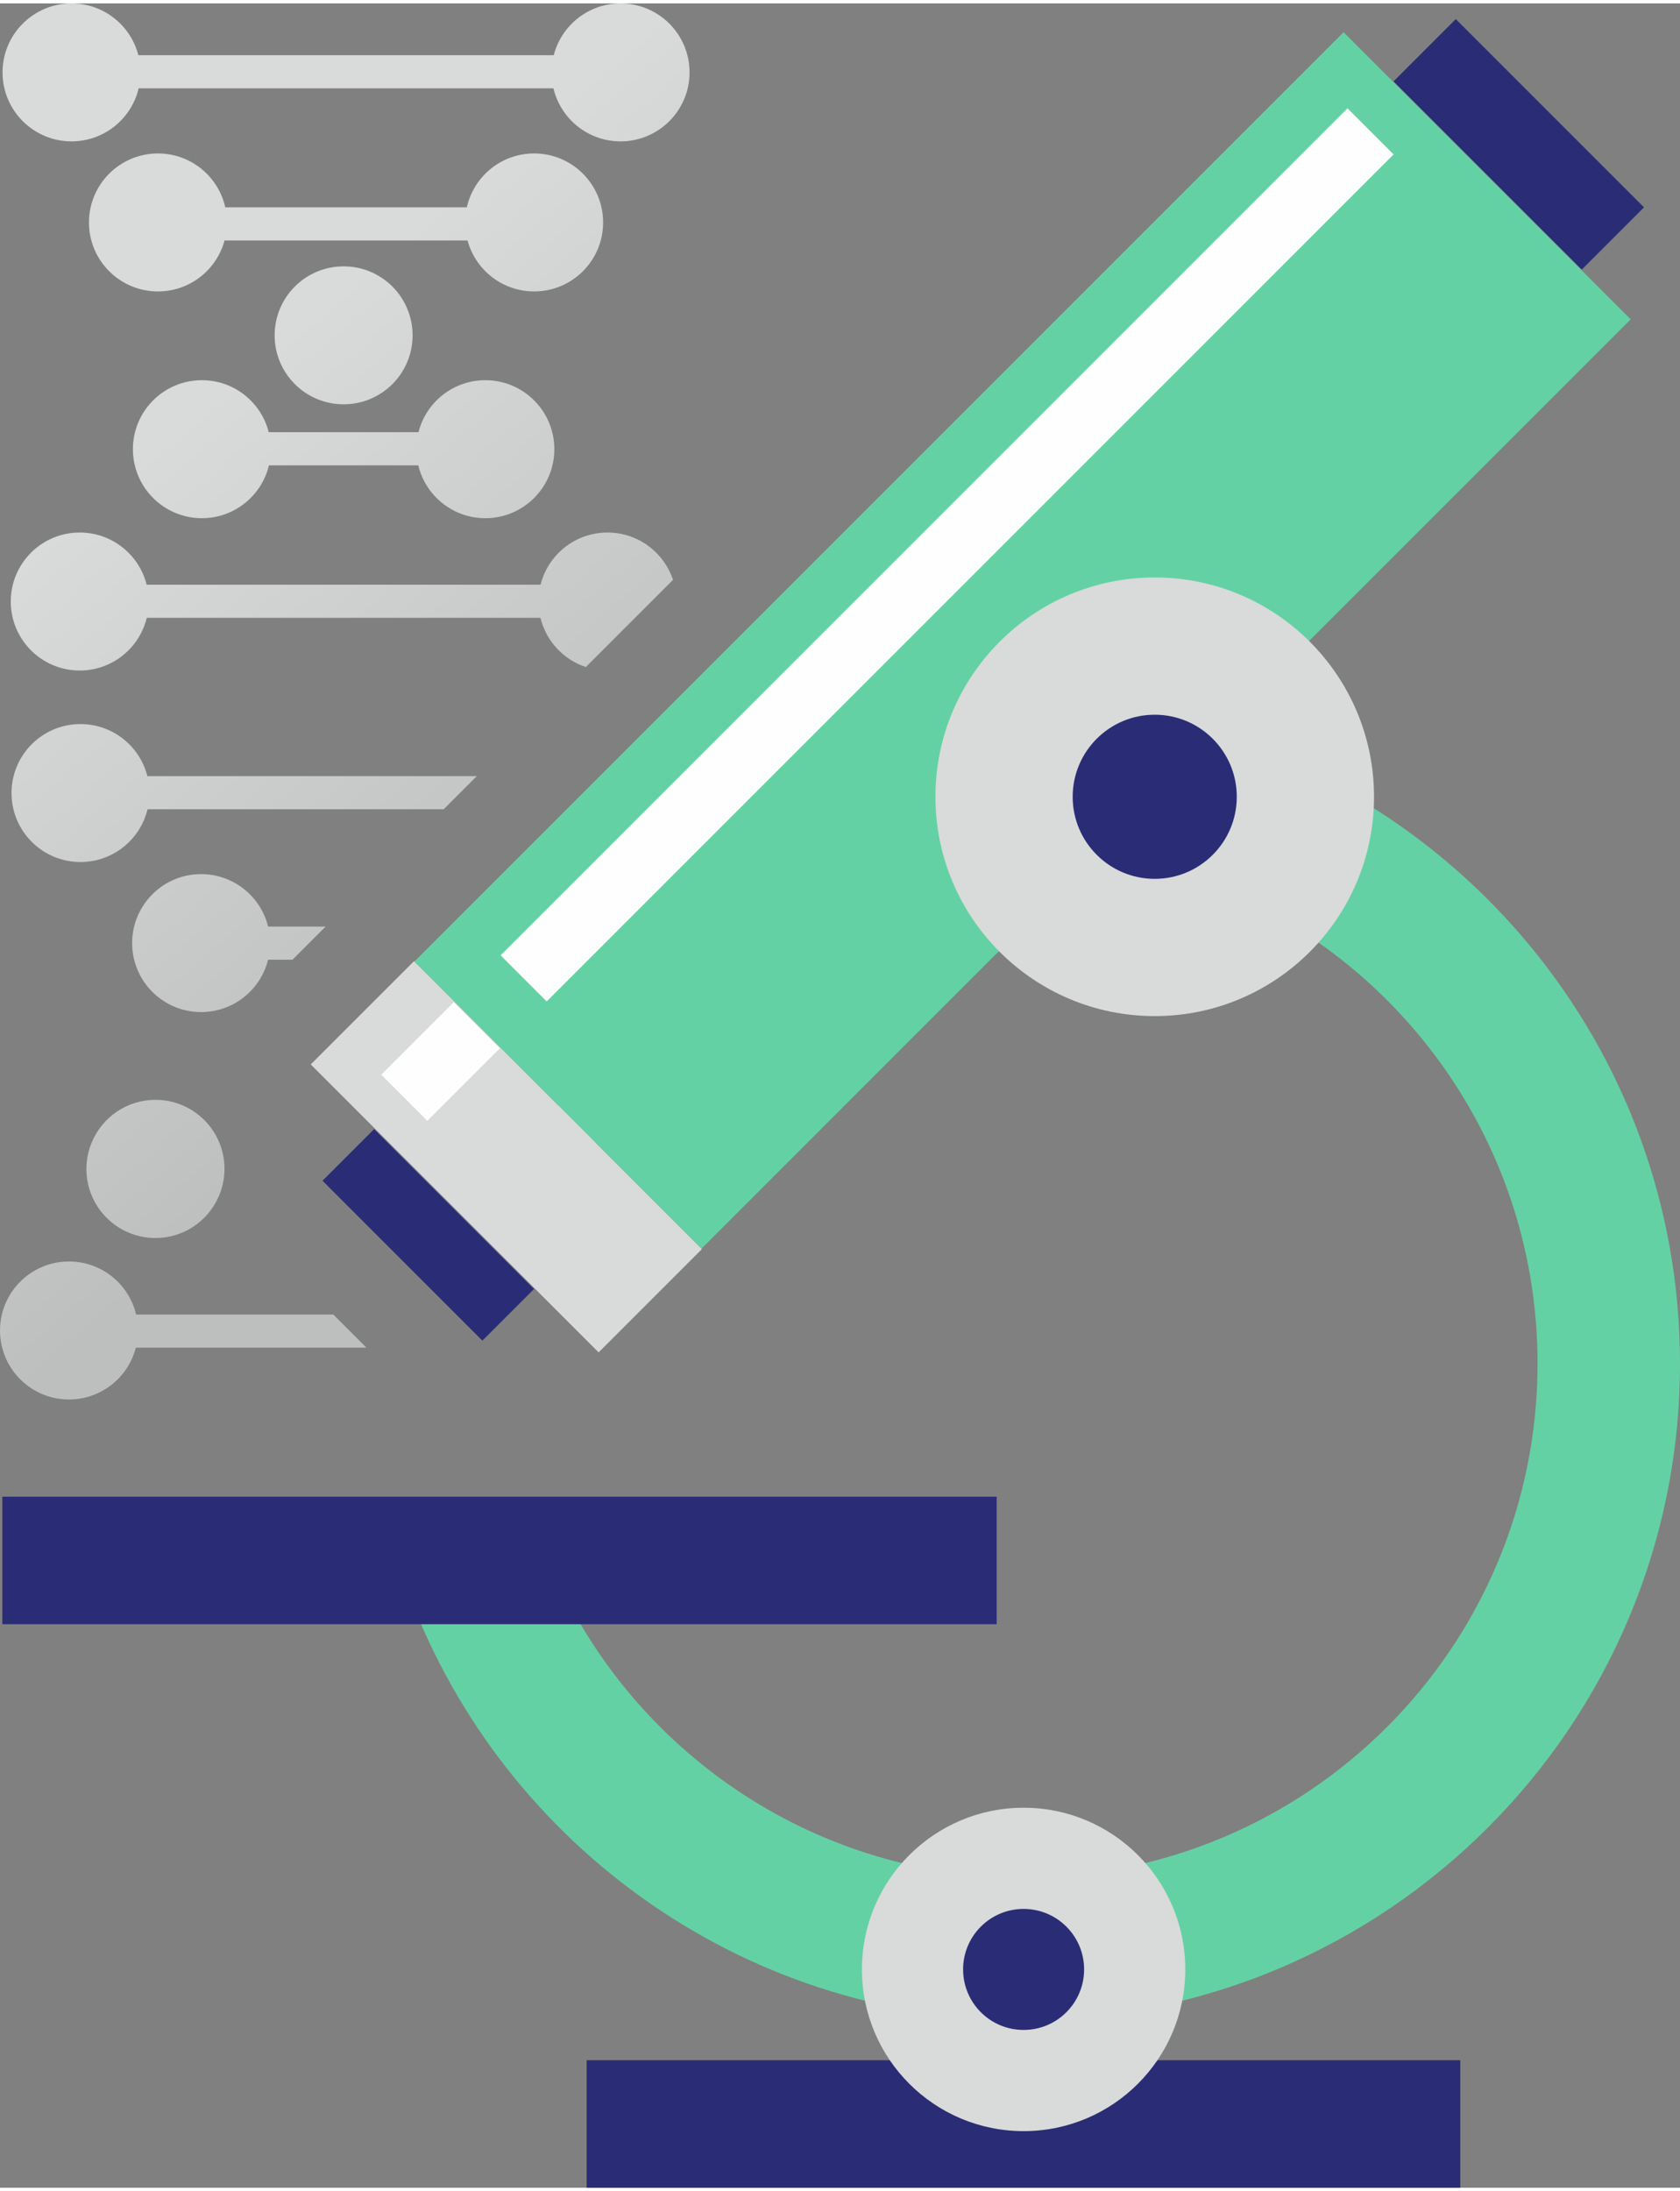 <?xml version="1.0" encoding="UTF-8"?> <!-- Creator: CorelDRAW X7 --> <svg xmlns="http://www.w3.org/2000/svg" xmlns:xlink="http://www.w3.org/1999/xlink" xml:space="preserve" width="171px" height="223px" style="shape-rendering:geometricPrecision; text-rendering:geometricPrecision; image-rendering:optimizeQuality; fill-rule:evenodd; clip-rule:evenodd" viewBox="0 0 120370 156485"><rect x="0" y="0" width="120370" height="156485" fill="#808080" stroke="none"/> <defs> <style type="text/css"> <![CDATA[ .fil3 {fill:#2A2D75} .fil1 {fill:#64D1A4} .fil2 {fill:#D9DADA} .fil4 {fill:#FEFEFE} .fil0 {fill:url(#id0)} ]]> </style> <linearGradient id="id0" gradientUnits="userSpaceOnUse" x1="9931.09" y1="32771.9" x2="39473.5" y2="67241.7"> <stop offset="0" style="stop-opacity:1; stop-color:#D9DADA"></stop> <stop offset="1" style="stop-opacity:1; stop-color:#BDBEBE"></stop> </linearGradient> </defs> <g id="Слой_x0020_1">  <path class="fil0" d="M24619 18837c2731,0 4943,2213 4943,4942 0,2729 -2212,4942 -4943,4942 -2729,0 -4942,-2213 -4942,-4942 0,-2729 2213,-4942 4942,-4942zm-8760 66125c146,-465 225,-959 225,-1471 0,-2731 -2214,-4944 -4943,-4944 -2053,0 -3813,1251 -4560,3033l-5 12 -38 94 -3 6 -34 90c-200,537 -309,1116 -309,1723 0,2728 2214,4942 4943,4942 2010,0 3740,-1200 4512,-2923l34 -77 14 -33 26 -62 20 -50 17 -46 36 -97 30 -84 4 -14 31 -99zm-6106 8966l14128 0 2374 2374 -16524 0c-547,2134 -2483,3712 -4789,3712 -2730,0 -4942,-2213 -4942,-4943 0,-2729 2212,-4943 4942,-4943 2337,0 4295,1622 4811,3800zm25091 -14153c868,-756 2002,-1213 3244,-1213 2730,0 4943,2212 4943,4943 0,1241 -458,2375 -1213,3243l-3507 -3506 -3737 3737c-623,-630 -1079,-1428 -1292,-2318l-1048 0 -318 -318 3748 -3748 -820 -820zm-15635 -13640l4122 0 -2374 2374 -1749 0c-533,2155 -2480,3752 -4799,3752 -2730,0 -4942,-2213 -4942,-4941 0,-2730 2212,-4943 4942,-4943 2321,0 4270,1601 4800,3758zm20561 1232c-26,2691 -2200,4868 -4893,4893l4893 -4893zm-29211 -12009l23601 0 -2374 2374 -21215 0c-523,2168 -2475,3779 -4805,3779 -2730,0 -4941,-2213 -4941,-4942 0,-2729 2211,-4942 4941,-4942 2313,0 4253,1588 4793,3731zm-52 -13714l28224 0c538,-2148 2480,-3738 4794,-3738 2189,0 4044,1422 4694,3392l-6244 6245c-1608,-531 -2849,-1864 -3252,-3525l-28208 0c-526,2165 -2475,3774 -4803,3774 -2729,0 -4941,-2214 -4941,-4943 0,-2730 2212,-4943 4941,-4943 2314,0 4256,1590 4795,3738zm8747 -10925l10729 0c542,-2142 2482,-3726 4792,-3726 2729,0 4943,2213 4943,4943 0,2729 -2214,4943 -4943,4943 -2332,0 -4286,-1614 -4806,-3786l-10700 0c-521,2172 -2474,3786 -4805,3786 -2730,0 -4942,-2214 -4942,-4943 0,-2730 2212,-4943 4942,-4943 2310,0 4249,1584 4790,3726zm-3114 -16111l17307 0c495,-2208 2467,-3859 4824,-3859 2729,0 4942,2215 4942,4943 0,2729 -2213,4942 -4942,4942 -2284,0 -4206,-1548 -4773,-3652l-17409 0c-566,2104 -2487,3652 -4772,3652 -2730,0 -4943,-2213 -4943,-4942 0,-2728 2213,-4943 4943,-4943 2358,0 4329,1651 4823,3859zm-6228 -10899l29763 0c549,-2132 2485,-3709 4788,-3709 2730,0 4942,2213 4942,4942 0,2729 -2212,4942 -4942,4942 -2336,0 -4295,-1622 -4811,-3801l-29717 0c-516,2179 -2474,3801 -4810,3801 -2730,0 -4943,-2213 -4943,-4942 0,-2729 2213,-4942 4943,-4942 2303,0 4239,1577 4787,3709z"></path> <path class="fil1" d="M82873 51377c21403,4407 37497,23355 37497,46062 0,25975 -21056,47030 -47029,47030 -20472,0 -37884,-13079 -44344,-31336l11025 0c5891,12488 18595,21130 33319,21130 20337,0 36823,-16486 36823,-36824 0,-17039 -11575,-31373 -27291,-35574l0 -10488z"></path> <rect class="fil1" transform="matrix(0.612 -0.612 0.72 0.72 29687.7 68640)" width="108788" height="28571"></rect> <rect class="fil2" transform="matrix(-0.068 0.068 0.722 0.722 29661.8 68614.1)" width="108788" height="28571"></rect> <rect class="fil3" transform="matrix(0.034 -0.034 0.401 0.401 23105.7 84342.5)" width="108788" height="28571"></rect> <rect class="fil3" transform="matrix(-0.041 0.041 0.472 0.472 104306 1124.13)" width="108788" height="28571"></rect> <circle class="fil2" cx="82735" cy="56837" r="15712"></circle> <circle class="fil3" cx="82735" cy="56837" r="5879"></circle> <polygon class="fil3" points="166,106976 71412,106976 71412,116113 166,116113 "></polygon> <rect class="fil3" x="42033" y="147349" width="62595" height="9137"></rect> <path class="fil4" d="M27316 76749l5195 -5195 3302 3301 -5196 5196 -3301 -3302zm8553 -8552l60679 -60680 3302 3301 -60681 60681 -3300 -3302z"></path> <circle class="fil2" cx="73340" cy="140845" r="11584"></circle> <circle class="fil3" cx="73340" cy="140845" r="4335"></circle> </g> </svg> 